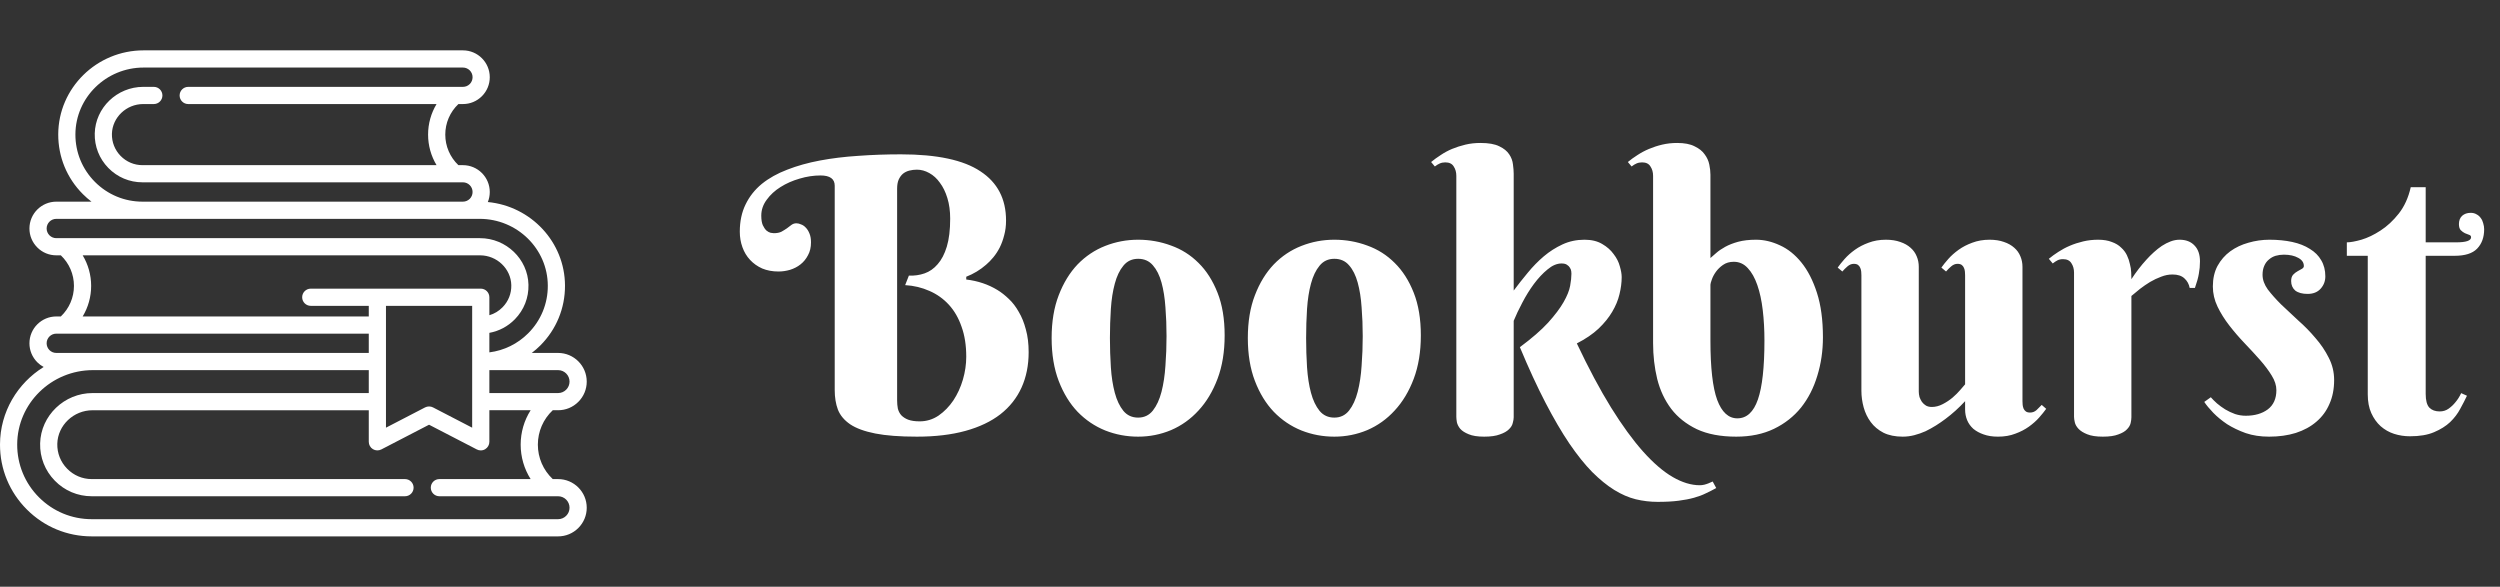 <svg width="98" height="23" viewBox="0 0 98 23" fill="none" xmlns="http://www.w3.org/2000/svg">
    <rect x="0" y="0" width="98" height="23" fill="#333333" stroke="none"/>
    <path d="M35.167 15.696C35.167 15.809 35.177 15.916 35.196 16.019C35.221 16.116 35.265 16.202 35.328 16.275C35.397 16.348 35.487 16.407 35.599 16.451C35.716 16.495 35.868 16.517 36.053 16.517C36.322 16.517 36.568 16.441 36.793 16.29C37.018 16.133 37.211 15.935 37.372 15.696C37.533 15.452 37.657 15.181 37.745 14.883C37.833 14.581 37.877 14.28 37.877 13.982C37.877 13.538 37.816 13.148 37.694 12.81C37.577 12.469 37.411 12.181 37.196 11.946C36.981 11.712 36.727 11.531 36.434 11.404C36.141 11.273 35.824 11.197 35.482 11.177L35.628 10.804C35.843 10.813 36.048 10.784 36.244 10.716C36.439 10.648 36.61 10.528 36.756 10.357C36.908 10.186 37.027 9.957 37.115 9.668C37.203 9.375 37.247 9.009 37.247 8.57C37.247 8.272 37.211 8.003 37.137 7.764C37.064 7.525 36.966 7.325 36.844 7.164C36.727 6.998 36.588 6.871 36.427 6.783C36.27 6.695 36.109 6.651 35.943 6.651C35.841 6.651 35.741 6.663 35.643 6.688C35.55 6.712 35.467 6.753 35.394 6.812C35.326 6.871 35.27 6.949 35.226 7.046C35.187 7.139 35.167 7.256 35.167 7.398V15.696ZM35.313 6.05C36.73 6.05 37.77 6.272 38.434 6.717C39.103 7.156 39.437 7.798 39.437 8.643C39.437 8.853 39.413 9.046 39.364 9.222C39.32 9.397 39.261 9.559 39.188 9.705C39.115 9.847 39.032 9.974 38.939 10.086C38.846 10.198 38.751 10.296 38.653 10.379C38.424 10.579 38.165 10.735 37.877 10.848V10.957C38.331 11.011 38.739 11.148 39.1 11.368C39.252 11.46 39.4 11.578 39.547 11.719C39.693 11.856 39.823 12.024 39.935 12.225C40.052 12.42 40.145 12.649 40.213 12.913C40.287 13.172 40.323 13.47 40.323 13.807C40.323 14.319 40.23 14.781 40.045 15.191C39.859 15.601 39.584 15.95 39.217 16.238C38.851 16.521 38.395 16.739 37.848 16.89C37.301 17.041 36.666 17.117 35.943 17.117C35.274 17.117 34.73 17.076 34.31 16.993C33.89 16.91 33.563 16.79 33.329 16.634C33.094 16.473 32.933 16.28 32.845 16.055C32.762 15.831 32.721 15.577 32.721 15.293V7.281C32.721 7.012 32.535 6.878 32.164 6.878C31.895 6.878 31.622 6.919 31.344 7.002C31.07 7.081 30.821 7.19 30.597 7.332C30.377 7.469 30.196 7.635 30.055 7.83C29.913 8.021 29.842 8.228 29.842 8.453C29.842 8.609 29.862 8.733 29.901 8.826C29.945 8.919 29.994 8.99 30.047 9.039C30.101 9.083 30.155 9.112 30.209 9.126C30.267 9.136 30.309 9.141 30.333 9.141C30.455 9.141 30.555 9.122 30.633 9.083C30.712 9.039 30.782 8.995 30.846 8.951C30.909 8.902 30.968 8.858 31.021 8.819C31.08 8.775 31.146 8.753 31.219 8.753C31.278 8.753 31.339 8.768 31.402 8.797C31.471 8.821 31.532 8.863 31.585 8.921C31.644 8.98 31.693 9.058 31.732 9.156C31.771 9.249 31.791 9.363 31.791 9.5C31.791 9.695 31.752 9.864 31.673 10.005C31.6 10.147 31.503 10.267 31.38 10.364C31.263 10.457 31.127 10.528 30.97 10.577C30.819 10.621 30.668 10.643 30.516 10.643C30.282 10.643 30.069 10.604 29.879 10.525C29.693 10.442 29.535 10.33 29.403 10.188C29.271 10.047 29.171 9.881 29.103 9.69C29.034 9.5 29 9.297 29 9.083C29 8.677 29.076 8.321 29.227 8.013C29.378 7.701 29.591 7.432 29.864 7.208C30.143 6.983 30.475 6.797 30.86 6.651C31.246 6.5 31.673 6.38 32.142 6.292C32.611 6.204 33.111 6.143 33.644 6.109C34.181 6.07 34.737 6.05 35.313 6.05ZM41.224 13.25C41.224 12.61 41.317 12.051 41.502 11.573C41.688 11.089 41.935 10.687 42.242 10.364C42.555 10.042 42.916 9.8 43.326 9.639C43.736 9.478 44.166 9.397 44.615 9.397C45.065 9.397 45.494 9.473 45.904 9.625C46.315 9.771 46.673 9.998 46.981 10.306C47.294 10.613 47.542 11.004 47.728 11.477C47.914 11.946 48.006 12.503 48.006 13.148C48.006 13.787 47.914 14.354 47.728 14.847C47.542 15.34 47.294 15.755 46.981 16.092C46.673 16.429 46.315 16.685 45.904 16.861C45.494 17.032 45.065 17.117 44.615 17.117C44.166 17.117 43.736 17.037 43.326 16.875C42.916 16.709 42.555 16.465 42.242 16.143C41.935 15.821 41.688 15.418 41.502 14.935C41.317 14.451 41.224 13.89 41.224 13.25ZM45.728 13.177C45.728 12.786 45.714 12.41 45.685 12.049C45.66 11.683 45.609 11.358 45.531 11.075C45.453 10.791 45.34 10.567 45.194 10.401C45.047 10.23 44.855 10.145 44.615 10.145C44.376 10.145 44.183 10.235 44.037 10.415C43.89 10.591 43.778 10.826 43.7 11.119C43.622 11.407 43.57 11.736 43.546 12.107C43.522 12.479 43.509 12.859 43.509 13.25C43.509 13.641 43.522 14.024 43.546 14.4C43.57 14.771 43.622 15.103 43.7 15.396C43.778 15.689 43.89 15.926 44.037 16.106C44.183 16.282 44.376 16.37 44.615 16.37C44.855 16.37 45.047 16.277 45.194 16.092C45.34 15.906 45.453 15.662 45.531 15.359C45.609 15.057 45.66 14.715 45.685 14.334C45.714 13.953 45.728 13.567 45.728 13.177ZM48.915 13.25C48.915 12.61 49.007 12.051 49.193 11.573C49.378 11.089 49.625 10.687 49.933 10.364C50.245 10.042 50.606 9.8 51.017 9.639C51.427 9.478 51.856 9.397 52.306 9.397C52.755 9.397 53.185 9.473 53.595 9.625C54.005 9.771 54.364 9.998 54.671 10.306C54.984 10.613 55.233 11.004 55.419 11.477C55.604 11.946 55.697 12.503 55.697 13.148C55.697 13.787 55.604 14.354 55.419 14.847C55.233 15.34 54.984 15.755 54.671 16.092C54.364 16.429 54.005 16.685 53.595 16.861C53.185 17.032 52.755 17.117 52.306 17.117C51.856 17.117 51.427 17.037 51.017 16.875C50.606 16.709 50.245 16.465 49.933 16.143C49.625 15.821 49.378 15.418 49.193 14.935C49.007 14.451 48.915 13.89 48.915 13.25ZM53.419 13.177C53.419 12.786 53.404 12.41 53.375 12.049C53.351 11.683 53.299 11.358 53.221 11.075C53.143 10.791 53.031 10.567 52.884 10.401C52.738 10.23 52.545 10.145 52.306 10.145C52.066 10.145 51.874 10.235 51.727 10.415C51.581 10.591 51.468 10.826 51.39 11.119C51.312 11.407 51.261 11.736 51.236 12.107C51.212 12.479 51.2 12.859 51.2 13.25C51.2 13.641 51.212 14.024 51.236 14.4C51.261 14.771 51.312 15.103 51.39 15.396C51.468 15.689 51.581 15.926 51.727 16.106C51.874 16.282 52.066 16.37 52.306 16.37C52.545 16.37 52.738 16.277 52.884 16.092C53.031 15.906 53.143 15.662 53.221 15.359C53.299 15.057 53.351 14.715 53.375 14.334C53.404 13.953 53.419 13.567 53.419 13.177ZM59.337 11.39C59.508 11.16 59.691 10.928 59.886 10.694C60.082 10.455 60.291 10.24 60.516 10.049C60.741 9.859 60.985 9.703 61.249 9.581C61.512 9.459 61.8 9.397 62.113 9.397C62.391 9.397 62.623 9.454 62.809 9.566C62.994 9.673 63.143 9.805 63.255 9.961C63.373 10.113 63.453 10.271 63.497 10.438C63.546 10.604 63.57 10.745 63.57 10.862C63.57 11.077 63.541 11.302 63.483 11.536C63.429 11.766 63.334 11.995 63.197 12.225C63.065 12.449 62.887 12.669 62.662 12.884C62.438 13.094 62.154 13.287 61.812 13.462C62.272 14.434 62.718 15.271 63.153 15.975C63.587 16.673 64.005 17.247 64.405 17.696C64.811 18.15 65.199 18.484 65.57 18.699C65.941 18.914 66.295 19.021 66.632 19.021C66.691 19.021 66.749 19.014 66.808 19C66.866 18.985 66.92 18.968 66.969 18.948C67.022 18.929 67.079 18.904 67.137 18.875L67.276 19.131C67.145 19.205 67.01 19.273 66.874 19.336C66.737 19.405 66.581 19.463 66.405 19.512C66.229 19.561 66.026 19.6 65.797 19.629C65.567 19.659 65.294 19.673 64.977 19.673C64.689 19.673 64.403 19.639 64.12 19.571C63.841 19.502 63.561 19.38 63.277 19.205C62.994 19.029 62.706 18.794 62.413 18.502C62.125 18.209 61.827 17.837 61.52 17.388C61.217 16.939 60.904 16.404 60.582 15.784C60.26 15.164 59.925 14.439 59.579 13.609C60.047 13.262 60.416 12.942 60.685 12.649C60.953 12.352 61.156 12.083 61.292 11.844C61.429 11.604 61.515 11.392 61.549 11.207C61.583 11.021 61.6 10.862 61.6 10.73C61.6 10.711 61.598 10.679 61.593 10.635C61.588 10.586 61.571 10.54 61.541 10.496C61.517 10.452 61.478 10.413 61.424 10.379C61.376 10.345 61.305 10.328 61.212 10.328C61.031 10.328 60.848 10.406 60.663 10.562C60.477 10.713 60.299 10.904 60.128 11.133C59.962 11.358 59.811 11.602 59.674 11.866C59.537 12.124 59.425 12.361 59.337 12.576V16.355C59.337 16.419 59.325 16.495 59.3 16.582C59.281 16.67 59.23 16.753 59.147 16.831C59.068 16.91 58.951 16.976 58.795 17.029C58.644 17.088 58.438 17.117 58.18 17.117C57.921 17.117 57.718 17.085 57.572 17.022C57.425 16.963 57.316 16.893 57.242 16.81C57.174 16.727 57.13 16.641 57.11 16.553C57.096 16.465 57.088 16.395 57.088 16.341V6.893C57.088 6.751 57.054 6.629 56.986 6.526C56.922 6.419 56.812 6.365 56.656 6.365C56.573 6.365 56.5 6.38 56.437 6.409C56.378 6.434 56.315 6.473 56.246 6.526L56.1 6.351C56.212 6.258 56.337 6.167 56.473 6.08C56.61 5.987 56.759 5.906 56.92 5.838C57.086 5.77 57.262 5.713 57.447 5.669C57.633 5.625 57.828 5.604 58.033 5.604C58.351 5.604 58.597 5.647 58.773 5.735C58.949 5.818 59.078 5.923 59.161 6.05C59.244 6.172 59.293 6.304 59.308 6.446C59.327 6.583 59.337 6.705 59.337 6.812V11.39ZM69.166 13.352C69.166 12.928 69.144 12.53 69.1 12.159C69.056 11.783 68.985 11.456 68.888 11.177C68.79 10.894 68.666 10.672 68.514 10.511C68.363 10.345 68.18 10.262 67.965 10.262C67.799 10.262 67.657 10.303 67.54 10.386C67.428 10.464 67.335 10.555 67.262 10.657C67.189 10.76 67.135 10.862 67.101 10.965C67.066 11.062 67.049 11.128 67.049 11.163V13.352C67.049 14.417 67.137 15.191 67.313 15.674C67.494 16.158 67.757 16.399 68.104 16.399C68.47 16.399 68.739 16.153 68.91 15.66C69.081 15.166 69.166 14.398 69.166 13.352ZM64.801 6.893C64.801 6.751 64.767 6.629 64.698 6.526C64.635 6.419 64.525 6.365 64.369 6.365C64.286 6.365 64.212 6.38 64.149 6.409C64.09 6.434 64.027 6.473 63.959 6.526L63.812 6.351C63.924 6.258 64.049 6.167 64.186 6.08C64.327 5.987 64.478 5.906 64.64 5.838C64.801 5.77 64.974 5.713 65.16 5.669C65.345 5.625 65.541 5.604 65.746 5.604C66.029 5.604 66.256 5.647 66.427 5.735C66.603 5.818 66.734 5.923 66.822 6.05C66.915 6.172 66.976 6.307 67.005 6.453C67.035 6.595 67.049 6.727 67.049 6.849V10.115C67.108 10.062 67.184 9.996 67.276 9.917C67.369 9.834 67.486 9.754 67.628 9.676C67.77 9.598 67.938 9.532 68.133 9.478C68.334 9.424 68.568 9.397 68.837 9.397C69.149 9.397 69.462 9.471 69.774 9.617C70.087 9.759 70.367 9.983 70.616 10.291C70.865 10.599 71.068 10.994 71.224 11.477C71.38 11.961 71.459 12.542 71.459 13.221C71.459 13.753 71.385 14.256 71.239 14.729C71.097 15.203 70.885 15.618 70.602 15.975C70.318 16.326 69.964 16.605 69.54 16.81C69.115 17.015 68.622 17.117 68.06 17.117C67.45 17.117 66.935 17.02 66.515 16.824C66.1 16.624 65.765 16.358 65.511 16.026C65.257 15.689 65.074 15.298 64.962 14.854C64.855 14.41 64.801 13.941 64.801 13.448V6.893ZM79.281 15.726C79.281 15.77 79.283 15.818 79.288 15.872C79.293 15.921 79.305 15.97 79.325 16.019C79.344 16.062 79.374 16.099 79.413 16.128C79.452 16.158 79.508 16.172 79.581 16.172C79.674 16.172 79.757 16.141 79.83 16.077C79.903 16.009 79.972 15.94 80.035 15.872L80.211 16.026C80.138 16.128 80.045 16.243 79.933 16.37C79.825 16.492 79.693 16.609 79.537 16.722C79.381 16.834 79.203 16.927 79.002 17C78.802 17.078 78.575 17.117 78.321 17.117C78.106 17.117 77.918 17.088 77.757 17.029C77.601 16.976 77.467 16.902 77.355 16.81C77.247 16.712 77.166 16.6 77.113 16.473C77.059 16.341 77.032 16.202 77.032 16.055V15.726C76.788 15.989 76.532 16.221 76.263 16.421C76.146 16.509 76.022 16.595 75.89 16.678C75.758 16.761 75.621 16.836 75.48 16.905C75.338 16.968 75.191 17.02 75.04 17.059C74.889 17.098 74.737 17.117 74.586 17.117C74.293 17.117 74.041 17.066 73.832 16.963C73.626 16.856 73.46 16.717 73.334 16.546C73.207 16.375 73.114 16.182 73.055 15.967C72.997 15.752 72.967 15.538 72.967 15.323V10.789C72.967 10.745 72.965 10.699 72.96 10.65C72.955 10.596 72.943 10.547 72.923 10.503C72.904 10.455 72.874 10.415 72.835 10.386C72.796 10.357 72.74 10.342 72.667 10.342C72.579 10.342 72.496 10.377 72.418 10.445C72.345 10.508 72.279 10.574 72.22 10.643L72.037 10.489C72.11 10.386 72.201 10.274 72.308 10.152C72.42 10.025 72.555 9.905 72.711 9.793C72.867 9.681 73.045 9.588 73.246 9.515C73.451 9.437 73.678 9.397 73.927 9.397C74.142 9.397 74.33 9.427 74.491 9.485C74.652 9.539 74.786 9.615 74.894 9.712C75.001 9.805 75.082 9.917 75.135 10.049C75.189 10.176 75.216 10.313 75.216 10.46V15.352C75.216 15.42 75.226 15.491 75.245 15.565C75.27 15.633 75.301 15.696 75.34 15.755C75.384 15.813 75.438 15.862 75.501 15.901C75.565 15.935 75.641 15.953 75.728 15.953C75.87 15.953 76.012 15.916 76.153 15.843C76.295 15.77 76.424 15.684 76.541 15.586C76.659 15.484 76.759 15.384 76.842 15.286C76.93 15.188 76.993 15.115 77.032 15.066V10.789C77.032 10.745 77.03 10.699 77.025 10.65C77.02 10.596 77.008 10.547 76.988 10.503C76.969 10.455 76.939 10.415 76.9 10.386C76.861 10.357 76.805 10.342 76.732 10.342C76.644 10.342 76.561 10.377 76.483 10.445C76.41 10.508 76.344 10.574 76.285 10.643L76.102 10.489C76.175 10.386 76.266 10.274 76.373 10.152C76.485 10.025 76.62 9.905 76.776 9.793C76.932 9.681 77.11 9.588 77.311 9.515C77.516 9.437 77.743 9.397 77.992 9.397C78.207 9.397 78.395 9.427 78.556 9.485C78.717 9.539 78.851 9.615 78.959 9.712C79.066 9.805 79.147 9.917 79.2 10.049C79.254 10.176 79.281 10.313 79.281 10.46V15.726ZM83.551 10.943C83.736 10.66 83.934 10.403 84.144 10.174C84.232 10.076 84.327 9.981 84.43 9.888C84.532 9.795 84.637 9.712 84.745 9.639C84.857 9.566 84.972 9.507 85.089 9.463C85.206 9.419 85.323 9.397 85.441 9.397C85.689 9.397 85.885 9.473 86.026 9.625C86.168 9.771 86.239 9.979 86.239 10.247C86.239 10.413 86.224 10.574 86.195 10.73C86.17 10.882 86.119 11.067 86.041 11.287H85.836C85.807 11.136 85.738 11.011 85.631 10.914C85.523 10.811 85.367 10.76 85.162 10.76C85.011 10.76 84.862 10.789 84.715 10.848C84.569 10.901 84.425 10.97 84.283 11.053C84.147 11.136 84.015 11.226 83.888 11.324C83.766 11.421 83.653 11.514 83.551 11.602V16.355C83.551 16.419 83.541 16.495 83.522 16.582C83.502 16.67 83.453 16.753 83.375 16.831C83.302 16.91 83.189 16.976 83.038 17.029C82.892 17.088 82.689 17.117 82.43 17.117C82.171 17.117 81.966 17.085 81.815 17.022C81.668 16.963 81.556 16.893 81.478 16.81C81.4 16.727 81.351 16.641 81.332 16.553C81.312 16.465 81.302 16.395 81.302 16.341V10.687C81.302 10.545 81.268 10.423 81.2 10.32C81.136 10.213 81.026 10.159 80.87 10.159C80.787 10.159 80.716 10.174 80.658 10.203C80.599 10.232 80.536 10.274 80.467 10.328L80.314 10.145C80.426 10.052 80.55 9.961 80.687 9.874C80.829 9.781 80.98 9.7 81.141 9.632C81.302 9.563 81.476 9.507 81.661 9.463C81.847 9.419 82.042 9.397 82.247 9.397C82.457 9.397 82.635 9.427 82.782 9.485C82.933 9.539 83.055 9.612 83.148 9.705C83.246 9.793 83.321 9.893 83.375 10.005C83.429 10.118 83.468 10.232 83.492 10.35C83.522 10.462 83.539 10.572 83.543 10.679C83.548 10.782 83.551 10.87 83.551 10.943ZM89.527 9.983C89.415 9.983 89.308 9.998 89.205 10.027C89.108 10.057 89.02 10.105 88.941 10.174C88.863 10.237 88.802 10.32 88.758 10.423C88.714 10.521 88.692 10.638 88.692 10.774C88.692 10.965 88.761 11.155 88.897 11.346C89.039 11.531 89.212 11.727 89.418 11.932C89.627 12.132 89.852 12.342 90.091 12.562C90.335 12.776 90.56 13.006 90.765 13.25C90.975 13.489 91.148 13.746 91.285 14.019C91.427 14.293 91.498 14.585 91.498 14.898C91.498 15.249 91.437 15.562 91.314 15.835C91.197 16.109 91.026 16.341 90.802 16.531C90.582 16.722 90.314 16.868 89.996 16.971C89.684 17.068 89.335 17.117 88.949 17.117C88.612 17.117 88.307 17.071 88.033 16.978C87.76 16.88 87.516 16.763 87.301 16.627C87.091 16.485 86.91 16.336 86.759 16.18C86.608 16.023 86.49 15.882 86.407 15.755L86.664 15.572C86.727 15.645 86.808 15.726 86.905 15.813C87.003 15.896 87.11 15.975 87.228 16.048C87.35 16.121 87.479 16.182 87.616 16.231C87.752 16.275 87.892 16.297 88.033 16.297C88.385 16.297 88.673 16.214 88.897 16.048C89.122 15.877 89.234 15.626 89.234 15.293C89.234 15.108 89.173 14.918 89.051 14.722C88.929 14.522 88.775 14.317 88.59 14.107C88.404 13.897 88.204 13.68 87.989 13.455C87.774 13.23 87.574 12.998 87.389 12.759C87.203 12.52 87.049 12.273 86.927 12.02C86.805 11.766 86.744 11.502 86.744 11.229C86.744 10.921 86.805 10.652 86.927 10.423C87.054 10.193 87.22 10.003 87.425 9.852C87.635 9.7 87.872 9.588 88.136 9.515C88.404 9.437 88.68 9.397 88.963 9.397C89.291 9.397 89.588 9.427 89.857 9.485C90.126 9.544 90.355 9.634 90.545 9.756C90.741 9.874 90.89 10.023 90.992 10.203C91.1 10.384 91.153 10.594 91.153 10.833C91.153 11.019 91.092 11.18 90.97 11.316C90.848 11.453 90.677 11.521 90.458 11.521C90.248 11.521 90.087 11.477 89.974 11.39C89.867 11.297 89.813 11.172 89.813 11.016C89.813 10.914 89.837 10.833 89.886 10.774C89.94 10.716 89.999 10.669 90.062 10.635C90.126 10.596 90.182 10.565 90.231 10.54C90.284 10.511 90.311 10.474 90.311 10.43C90.311 10.293 90.238 10.186 90.091 10.108C89.945 10.025 89.757 9.983 89.527 9.983ZM95.087 10.027V15.44C95.087 15.699 95.135 15.879 95.233 15.982C95.331 16.08 95.465 16.128 95.636 16.128C95.768 16.128 95.885 16.092 95.987 16.019C96.09 15.945 96.178 15.862 96.251 15.77C96.339 15.667 96.415 15.547 96.478 15.411L96.705 15.513C96.632 15.669 96.544 15.84 96.441 16.026C96.344 16.211 96.212 16.385 96.046 16.546C95.88 16.702 95.67 16.834 95.416 16.941C95.167 17.049 94.852 17.102 94.471 17.102C94.256 17.102 94.049 17.071 93.849 17.007C93.653 16.944 93.478 16.844 93.321 16.707C93.17 16.57 93.048 16.399 92.955 16.194C92.862 15.989 92.816 15.743 92.816 15.455V10.027H91.996V9.5C92.132 9.5 92.323 9.466 92.567 9.397C92.811 9.324 93.06 9.205 93.314 9.039C93.573 8.873 93.812 8.65 94.032 8.372C94.251 8.094 94.408 7.75 94.501 7.339H95.087V9.5H96.28C96.671 9.5 96.866 9.434 96.866 9.302C96.866 9.253 96.842 9.222 96.793 9.207C96.744 9.188 96.688 9.166 96.624 9.141C96.566 9.112 96.512 9.073 96.463 9.024C96.415 8.975 96.39 8.895 96.39 8.782C96.39 8.646 96.432 8.538 96.515 8.46C96.603 8.382 96.715 8.343 96.852 8.343C96.939 8.343 97.015 8.362 97.079 8.401C97.147 8.436 97.203 8.484 97.247 8.548C97.291 8.606 97.323 8.675 97.342 8.753C97.367 8.831 97.379 8.909 97.379 8.987C97.379 9.305 97.286 9.559 97.101 9.749C96.92 9.935 96.627 10.027 96.222 10.027H95.087Z" fill="white"/>
    <g clip-path="url(#clip0_3960_712)">
        <path d="M21.877 18.78H21.668C21.295 18.43 21.084 17.945 21.084 17.43C21.084 16.916 21.295 16.431 21.668 16.081H21.877C22.177 16.081 22.459 15.965 22.671 15.752C22.883 15.54 23 15.258 23 14.959C23 14.339 22.496 13.835 21.877 13.835H20.845C20.962 13.746 21.075 13.648 21.181 13.542C21.808 12.915 22.151 12.082 22.148 11.196C22.143 9.488 20.813 8.081 19.123 7.92C19.173 7.797 19.199 7.664 19.199 7.526C19.199 6.946 18.727 6.474 18.147 6.474H17.969C17.641 6.162 17.455 5.732 17.455 5.276C17.455 4.82 17.641 4.39 17.969 4.079H18.147C18.427 4.079 18.692 3.97 18.892 3.77C19.09 3.571 19.199 3.307 19.199 3.026C19.199 2.446 18.727 1.974 18.147 1.974H5.629C3.789 1.974 2.288 3.451 2.283 5.265C2.28 6.152 2.623 6.985 3.25 7.611C3.356 7.718 3.469 7.815 3.586 7.905H2.207C1.627 7.905 1.154 8.377 1.154 8.957C1.154 9.238 1.264 9.502 1.463 9.701C1.661 9.9 1.926 10.009 2.207 10.009H2.385C2.713 10.321 2.899 10.751 2.899 11.207C2.899 11.663 2.712 12.093 2.385 12.405H2.207C1.627 12.405 1.154 12.877 1.154 13.457C1.154 13.737 1.264 14.002 1.463 14.202C1.537 14.276 1.621 14.338 1.711 14.386C0.688 15.021 0.004 16.142 6.90627e-07 17.419C-0.003 18.384 0.371 19.291 1.053 19.972C1.732 20.652 2.635 21.026 3.595 21.026H21.877C22.177 21.026 22.459 20.909 22.671 20.697C22.883 20.484 23 20.202 23 19.903C23 19.283 22.496 18.78 21.877 18.78ZM22.326 14.959C22.326 15.078 22.279 15.191 22.194 15.276C22.109 15.361 21.997 15.408 21.877 15.408H19.183V14.509H21.877C22.125 14.509 22.326 14.711 22.326 14.959ZM3.726 7.135C3.227 6.636 2.954 5.973 2.956 5.268C2.961 3.823 4.16 2.648 5.629 2.648H18.147C18.356 2.648 18.525 2.818 18.525 3.026C18.525 3.128 18.486 3.223 18.415 3.294C18.343 3.366 18.248 3.405 18.147 3.405H7.378C7.192 3.405 7.041 3.556 7.041 3.742C7.041 3.928 7.192 4.079 7.378 4.079H17.113C16.898 4.436 16.781 4.848 16.781 5.276C16.781 5.705 16.898 6.117 17.113 6.474H5.585C5.26 6.474 4.956 6.345 4.728 6.112C4.501 5.879 4.38 5.572 4.387 5.247C4.403 4.603 4.953 4.079 5.613 4.079H6.03C6.216 4.079 6.367 3.928 6.367 3.742C6.367 3.556 6.216 3.405 6.03 3.405H5.613C4.59 3.405 3.738 4.224 3.714 5.231C3.702 5.739 3.891 6.219 4.246 6.583C4.601 6.947 5.077 7.147 5.585 7.147H18.147C18.356 7.147 18.525 7.317 18.525 7.526C18.525 7.627 18.486 7.722 18.415 7.794C18.343 7.865 18.248 7.905 18.147 7.905H5.585C4.883 7.905 4.223 7.631 3.726 7.135ZM1.939 9.225C1.868 9.153 1.828 9.058 1.828 8.957C1.828 8.748 1.998 8.579 2.207 8.579H5.585H18.147H18.802C20.271 8.579 21.47 9.754 21.474 11.198C21.477 11.904 21.203 12.567 20.705 13.065C20.288 13.482 19.757 13.74 19.183 13.813V13.048C19.561 12.979 19.909 12.796 20.184 12.514C20.54 12.15 20.729 11.669 20.716 11.161C20.693 10.155 19.841 9.336 18.817 9.336H2.207C2.106 9.336 2.011 9.296 1.939 9.225ZM3.241 10.009H18.817C19.478 10.009 20.028 10.533 20.043 11.177C20.051 11.503 19.93 11.81 19.702 12.043C19.556 12.193 19.378 12.3 19.183 12.357V11.652C19.183 11.466 19.032 11.315 18.846 11.315H12.182C11.996 11.315 11.845 11.466 11.845 11.652C11.845 11.838 11.996 11.989 12.182 11.989H14.456V12.405H3.241C3.456 12.047 3.573 11.635 3.573 11.207C3.573 10.779 3.456 10.367 3.241 10.009ZM15.13 11.989H18.509V16.765L16.974 15.97C16.926 15.945 16.873 15.933 16.819 15.933C16.766 15.933 16.713 15.945 16.664 15.97L15.13 16.765L15.13 11.989ZM2.207 13.079H14.456V13.835H2.207C2.106 13.835 2.01 13.796 1.939 13.725C1.868 13.653 1.828 13.558 1.828 13.457C1.828 13.248 1.998 13.079 2.207 13.079ZM22.194 20.22C22.109 20.305 21.997 20.352 21.877 20.352H3.595C2.815 20.352 2.081 20.048 1.529 19.496C0.975 18.942 0.672 18.205 0.674 17.421C0.679 15.815 2.011 14.509 3.644 14.509H14.456V15.408H3.627C2.52 15.408 1.599 16.293 1.573 17.381C1.56 17.93 1.764 18.45 2.149 18.843C2.533 19.237 3.047 19.453 3.595 19.453H15.876C16.062 19.453 16.213 19.302 16.213 19.116C16.213 18.93 16.062 18.78 15.876 18.78H3.595C3.23 18.78 2.887 18.635 2.631 18.372C2.374 18.11 2.238 17.764 2.246 17.397C2.264 16.672 2.883 16.082 3.627 16.082H14.456V17.319C14.456 17.437 14.517 17.546 14.618 17.607C14.718 17.668 14.843 17.672 14.948 17.618L16.819 16.649L18.691 17.618C18.74 17.644 18.793 17.656 18.846 17.656C18.907 17.656 18.967 17.64 19.021 17.607C19.122 17.546 19.183 17.437 19.183 17.319V16.081H20.801C20.548 16.48 20.41 16.946 20.41 17.43C20.41 17.915 20.548 18.381 20.801 18.78H17.224C17.037 18.78 16.887 18.93 16.887 19.116C16.887 19.302 17.037 19.453 17.224 19.453H21.877C22.125 19.453 22.326 19.655 22.326 19.903C22.326 20.022 22.279 20.135 22.194 20.22Z" fill="white"/>
    </g>
    <defs>
        <clipPath id="clip0_3960_712">
            <rect width="23" height="23" fill="white"/>
        </clipPath>
    </defs>
</svg>
